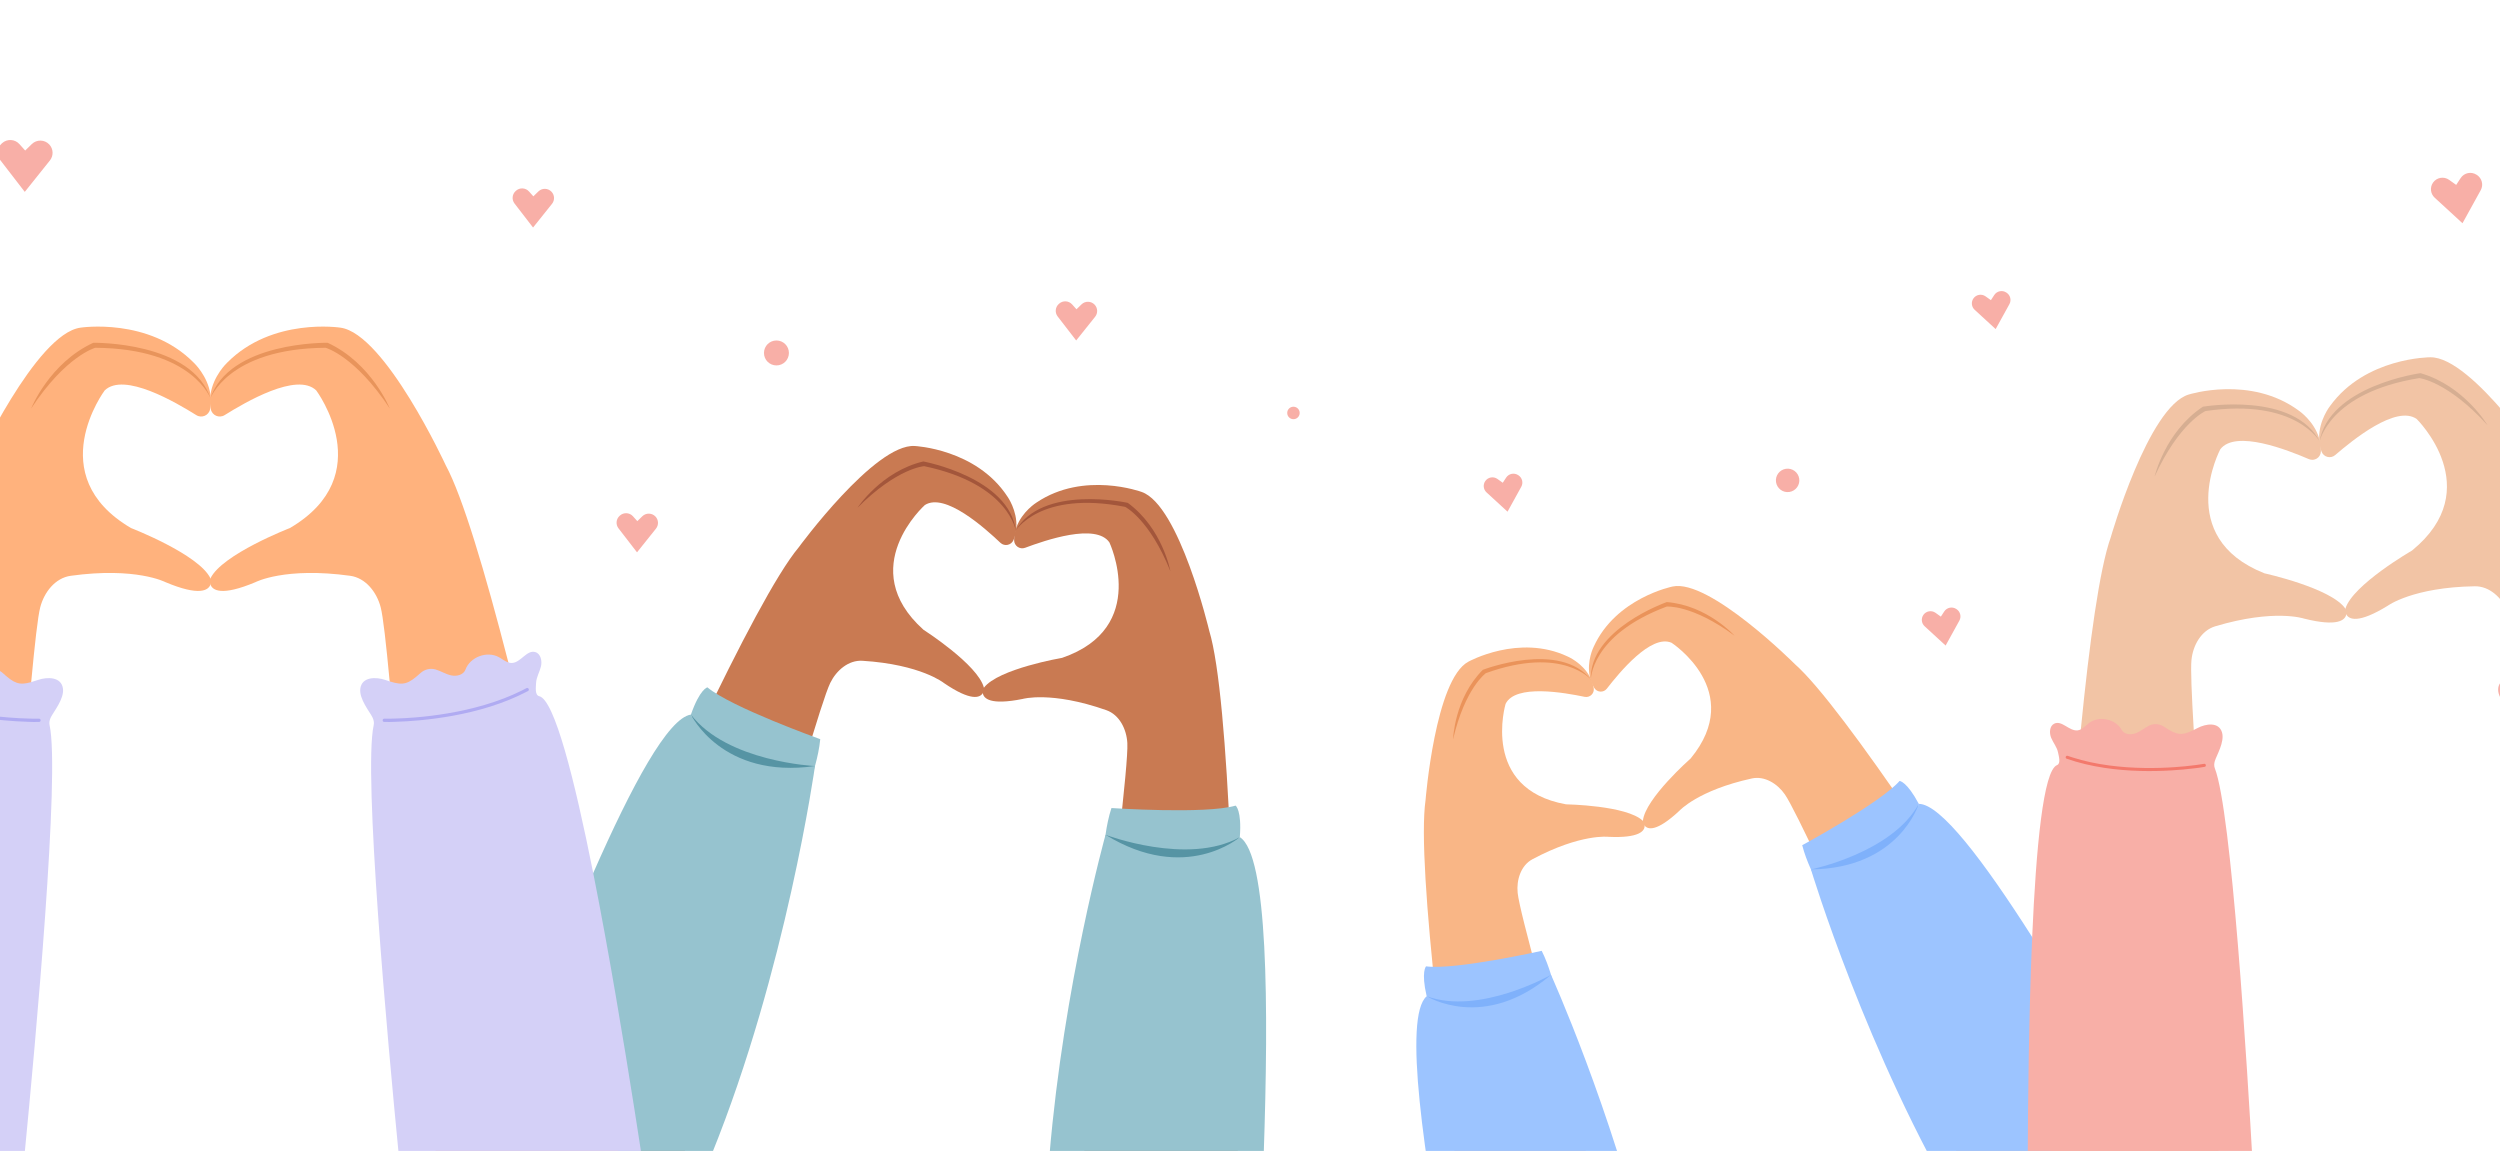 <svg width="732" height="337" viewBox="0 0 732 337" fill="none" xmlns="http://www.w3.org/2000/svg">
<g clip-path="url(#clip0_9426_14374)">
<g clip-path="url(#clip1_9426_14374)">
<g clip-path="url(#clip2_9426_14374)">
<path d="M584.328 96.356L578.18 90.707C577.245 89.848 577.089 88.43 577.814 87.388C578.622 86.228 580.222 85.951 581.372 86.772L582.936 87.889L583.92 86.38C584.685 85.21 586.251 84.878 587.425 85.638L587.514 85.696C588.632 86.421 589.001 87.886 588.357 89.052L584.328 96.356Z" fill="#F8AFA7"/>
<path d="M569.678 189.017L563.529 183.368C562.595 182.508 562.439 181.091 563.164 180.049C563.971 178.889 565.571 178.612 566.721 179.433L568.285 180.55L569.269 179.041C570.034 177.871 571.6 177.538 572.774 178.298L572.864 178.356C573.983 179.081 574.35 180.546 573.706 181.713L569.678 189.017Z" fill="#F8AFA7"/>
<path d="M721.018 65.364L712.869 57.877C711.63 56.738 711.422 54.858 712.384 53.477C713.454 51.94 715.575 51.573 717.1 52.661L719.172 54.141L720.477 52.142C721.491 50.59 723.567 50.15 725.123 51.158L725.242 51.234C726.724 52.195 727.212 54.137 726.358 55.684L721.018 65.364Z" fill="#F8AFA7"/>
<path d="M441.404 149.821L435.255 144.172C434.321 143.314 434.164 141.895 434.89 140.853C435.698 139.693 437.298 139.416 438.448 140.238L440.011 141.354L440.996 139.846C441.76 138.676 443.327 138.344 444.501 139.104L444.59 139.162C445.708 139.885 446.076 141.351 445.433 142.518L441.404 149.821Z" fill="#F8AFA7"/>
<path d="M520.024 141.179C520.313 143.051 522.065 144.335 523.938 144.047C525.811 143.758 527.095 142.006 526.806 140.133C526.518 138.26 524.766 136.976 522.892 137.265C521.02 137.553 519.735 139.305 520.024 141.179Z" fill="#F8AFA7"/>
<path d="M383.677 178.894C383.821 179.83 384.698 180.473 385.634 180.329C386.57 180.185 387.212 179.308 387.068 178.371C386.923 177.435 386.047 176.793 385.111 176.937C384.175 177.082 383.533 177.958 383.677 178.894Z" fill="#F8AFA7"/>
<path d="M450.834 287.607C447.231 274.318 444.664 264.375 444.369 261.415C443.987 257.602 445.327 253.383 448.708 251.579C462.946 243.983 470.997 245.026 470.997 245.026C480.102 245.443 481.569 243.244 481.564 241.775C481.562 241.071 481.221 240.535 481.221 240.535C481.164 240.472 481.103 240.41 481.039 240.349C476.358 235.801 458.524 235.506 458.524 235.506C433.425 230.992 440.834 206.104 440.834 206.104C443.693 200.199 458.175 202.83 463.983 204.034C465.517 204.353 466.895 203.033 466.641 201.485C466.612 201.313 466.581 201.143 466.545 200.977C466.321 199.933 465.956 198.991 465.503 198.146C463.28 194.005 458.953 192.198 458.953 192.198C444.737 185.527 429.945 193.739 429.945 193.739C420.226 198.901 417.402 234.271 417.402 234.271C416.018 243.888 417.709 266.884 420.568 293.205C423.678 321.826 428.168 354.38 431.59 377.942L473.41 371.496C467.4 347.089 457.396 311.804 450.834 287.607Z" fill="#F9B686"/>
<path d="M465.971 199.134C465.971 199.134 457.67 188.95 435.06 197.1C435.06 197.1 428.975 201.42 425.459 216.479C425.459 216.479 425.772 204.526 434.177 196.121C434.177 196.121 456.78 187.36 465.971 199.134Z" fill="#EA935A"/>
<path d="M465.503 198.146C465.706 199.083 466.037 200.037 466.545 200.977C466.626 201.127 466.711 201.277 466.801 201.427C467.611 202.769 469.516 202.881 470.478 201.644C474.119 196.961 483.437 185.567 489.442 188.209C489.442 188.209 511.221 202.353 495.039 222.063C495.039 222.063 481.655 233.852 481.04 240.349C481.031 240.437 481.025 240.523 481.021 240.608C481.021 240.608 481.11 241.237 481.564 241.775C482.514 242.896 485.057 243.619 491.717 237.398C491.717 237.398 497.169 231.384 512.935 227.935C516.679 227.116 520.434 229.459 522.615 232.609C524.189 234.881 528.182 243.017 533.453 254.15C548.02 284.927 572.349 338.615 582.333 354.705L592.853 353.084L593.7 352.772L599.973 350.462L625.368 341.114C625.368 341.114 615.804 325.496 602.437 304.372C599.887 300.341 597.197 296.109 594.41 291.747C583.657 274.921 571.44 256.156 560.056 239.484C545.674 218.418 532.623 200.697 525.545 194.459C525.545 194.459 500.462 169.363 489.716 171.735C489.716 171.735 473.13 175.075 466.632 189.371C466.632 189.371 464.509 193.552 465.503 198.146Z" fill="#F9B686"/>
<path d="M465.787 199.197C465.787 199.197 465.503 186.062 488 177.605C488 177.605 495.435 176.949 507.875 186.132C507.875 186.132 499.886 177.237 488.038 176.288C488.038 176.288 465.149 184.274 465.787 199.197Z" fill="#EA935A"/>
<path d="M527.69 247.475C527.69 247.475 550.543 235.096 556.203 228.66C556.203 228.66 558.315 228.772 561.82 235.372C561.82 235.372 561.655 257.069 531.54 257.209C531.54 257.209 528.936 252.406 527.69 247.475Z" fill="#9CC4FF"/>
<path d="M530.251 254.569C530.251 254.569 546.576 308.839 574.66 355.888L637.217 346.245C627.448 328.917 615.295 307.382 603.448 287.915C600.609 283.25 597.788 278.704 595.021 274.364C580.887 252.184 568.175 235.352 561.82 235.372C561.82 235.372 561.486 237.077 560.056 239.484C557.263 244.184 550.289 251.561 533.452 254.15C532.423 254.309 531.356 254.449 530.251 254.569Z" fill="#9CC4FF"/>
<path d="M530.251 254.565C530.251 254.565 553.957 249.757 561.82 235.369C561.82 235.369 556.142 254.273 530.251 254.565Z" fill="#7FB1FB"/>
<path d="M451.412 278.405C451.412 278.405 426.049 284.083 417.555 282.948C417.555 282.948 416.036 284.42 417.728 291.698C417.728 291.698 432.105 307.949 454.904 288.272C454.904 288.272 453.712 282.941 451.412 278.405Z" fill="#9CC4FF"/>
<path d="M424.544 379.028L482.771 370.052C471.768 324.442 454.139 285.435 454.139 285.435C453.014 286.218 451.911 286.941 450.834 287.607C435.584 297.031 425.243 295.092 420.568 293.205C418.689 292.446 417.726 291.698 417.726 291.698C410.812 297.683 416.896 338.631 424.544 379.028Z" fill="#9CC4FF"/>
<path d="M454.14 285.43C454.14 285.43 433.106 297.375 417.727 291.692C417.727 291.692 434.425 302.216 454.14 285.43Z" fill="#7FB1FB"/>
<path d="M686.993 179.905L686.993 179.906C687.789 181.352 690.429 182.713 699.148 177.351C699.148 177.351 706.491 171.946 724.617 171.663C728.921 171.595 732.533 175.012 734.232 178.967C735.261 181.361 737.246 188.68 739.819 198.912C748.617 233.888 764.306 302.887 772.296 325.433L821.87 317.792C821.734 317.425 821.59 317.031 821.435 316.61C818.543 308.762 812.274 291.855 804.425 271.35C803.702 269.46 802.965 267.54 802.216 265.592C792.87 241.295 781.653 212.902 771.304 188.725C761.167 165.039 751.861 145.4 745.963 137.619C745.963 137.619 723.942 104.398 711.582 104.612C711.582 104.612 692.578 104.592 682.236 118.882C682.236 118.882 678.965 123.015 679.038 128.297C679.051 129.373 679.206 130.497 679.554 131.644C679.609 131.826 679.669 132.01 679.735 132.194C680.328 133.851 682.4 134.4 683.735 133.251C688.787 128.907 701.587 118.441 707.609 122.688C707.609 122.688 728.433 143.116 706.224 161.208C706.224 161.208 688.86 171.202 686.733 178.218C686.705 178.312 686.679 178.407 686.655 178.5C686.655 178.5 686.613 179.212 686.993 179.905Z" fill="#F2C4A5"/>
<path d="M679.114 129.525C679.114 129.525 681.731 114.999 708.384 110.705C708.384 110.705 716.716 111.639 728.364 124.524C728.364 124.524 721.552 112.949 708.72 109.263C708.72 109.263 681.739 112.952 679.114 129.525Z" fill="#D6AE92"/>
<path d="M599.899 352.008L649.472 344.366C650.305 320.415 644.464 249.678 642.33 213.738C641.711 203.311 641.404 195.813 641.663 193.236C642.093 188.953 644.508 184.607 648.633 183.376C666.003 178.186 674.633 181.129 674.633 181.129C684.561 183.618 686.669 181.525 686.992 179.906L686.992 179.905C687.147 179.131 686.891 178.464 686.891 178.464C686.841 178.382 686.788 178.299 686.732 178.218C682.591 172.168 663.024 167.867 663.024 167.867C636.397 157.303 650.102 131.552 650.102 131.552C654.566 125.689 669.925 131.815 676.049 134.436C677.669 135.129 679.48 133.982 679.545 132.223C679.552 132.028 679.555 131.834 679.552 131.644C679.539 130.445 679.348 129.327 679.036 128.297C677.515 123.238 673.152 120.282 673.152 120.282C658.988 109.77 640.87 115.512 640.87 115.512C629.019 119.03 618.025 157.34 618.025 157.34C614.75 166.519 611.796 187.986 609.265 213.562C606.944 236.997 604.979 263.884 603.447 287.925C603.085 293.597 602.747 299.11 602.435 304.382C601.202 325.194 600.36 342.252 599.971 350.473C599.946 351.025 599.922 351.537 599.899 352.008Z" fill="#F2C4A5"/>
<path d="M679.334 129.491C679.334 129.491 672.466 116.427 645.755 120.359C645.755 120.359 638.093 123.759 630.864 139.553C630.864 139.553 633.875 126.465 645.002 119.085C645.002 119.085 671.84 114.478 679.334 129.491Z" fill="#D6AE92"/>
<path d="M736.624 211.374C735.733 224.748 753.693 296.823 761.433 327.108L827.431 316.934C827.426 316.921 827.422 316.906 827.417 316.892C822.998 302.876 815.688 279.98 808.016 257.903C807.156 255.431 806.292 252.969 805.428 250.531C795.346 222.102 785.131 196.92 780.415 196.573C779.157 196.48 779.132 194.351 779.002 193.096C778.838 191.536 779.492 190.012 779.631 188.449C779.77 186.885 779.065 184.978 777.514 184.75C775.077 184.392 774 188.239 771.58 188.689C771.488 188.707 771.396 188.718 771.304 188.725C770.084 188.817 768.931 188.046 767.752 187.63C764.268 186.399 759.976 188.828 759.237 192.447C758.93 193.95 757.15 194.7 755.62 194.609C754.089 194.519 752.648 193.86 751.128 193.653C749.609 193.446 748.12 194.076 747.155 195.267C744.471 198.581 743.228 199.328 739.819 198.912C739.249 198.842 738.619 198.74 737.911 198.612C735.18 198.119 731.393 198.714 731.454 201.994C731.507 204.878 735.016 207.93 735.984 209.347C736.393 209.945 736.672 210.651 736.624 211.374Z" fill="#F8AFA7"/>
<path d="M593.699 352.963L659.696 342.79C657.958 311.579 653.379 237.442 648.502 224.957C648.238 224.282 648.293 223.525 648.502 222.832C648.999 221.189 651.425 217.222 650.608 214.456C649.679 211.31 645.887 211.883 643.432 213.176C643.041 213.381 642.676 213.569 642.33 213.738C638.75 215.494 637.397 215.273 633.61 212.77C632.331 211.924 630.721 211.771 629.335 212.426C627.948 213.081 626.772 214.144 625.34 214.691C623.906 215.239 621.984 215.059 621.239 213.719C619.445 210.49 614.621 209.467 611.669 211.69C610.862 212.297 610.14 213.12 609.265 213.561C608.975 213.707 608.669 213.812 608.338 213.852C605.894 214.152 603.709 210.808 601.493 211.883C600.081 212.568 599.984 214.599 600.587 216.047C601.191 217.496 602.274 218.753 602.588 220.29C602.84 221.525 603.459 223.563 602.287 224.03C598.319 225.612 596.175 247.866 595.021 274.374C594.774 280.028 594.573 285.876 594.409 291.757C593.768 314.753 593.692 338.269 593.699 352.782C593.698 352.842 593.698 352.903 593.699 352.963Z" fill="#F8AFA7"/>
<path d="M645.356 223.648C644.583 223.787 643.803 223.894 643.024 223.997C640.975 224.268 638.917 224.469 636.857 224.614C633.923 224.82 630.945 224.907 627.983 224.865C624.486 224.815 620.99 224.584 617.524 224.119C613.866 223.628 610.239 222.873 606.722 221.745C606.286 221.605 605.852 221.459 605.42 221.308C604.875 221.117 604.571 221.96 605.116 222.15C608.66 223.392 612.336 224.24 616.047 224.81C619.569 225.35 623.128 225.637 626.689 225.733C629.775 225.815 632.865 225.751 635.948 225.564C638.171 225.429 640.392 225.23 642.602 224.953C643.56 224.832 644.544 224.738 645.49 224.535C645.503 224.532 645.515 224.53 645.528 224.528C646.095 224.426 645.926 223.546 645.356 223.648Z" fill="#F3796C"/>
</g>
<path d="M156.078 66.622L161.63 59.682C162.474 58.627 162.408 57.11 161.477 56.132C160.439 55.042 158.71 55.01 157.634 56.06L156.17 57.489L154.89 56.061C153.896 54.954 152.194 54.859 151.082 55.848L150.998 55.924C149.939 56.868 149.789 58.469 150.656 59.591L156.078 66.622Z" fill="#F8AFA7"/>
<path d="M186.517 161.725L192.069 154.785C192.913 153.729 192.847 152.213 191.916 151.234C190.878 150.145 189.149 150.113 188.073 151.163L186.609 152.591L185.329 151.164C184.335 150.057 182.633 149.961 181.521 150.951L181.436 151.027C180.377 151.97 180.228 153.571 181.094 154.695L186.517 161.725Z" fill="#F8AFA7"/>
<path d="M7.253 56.183L14.612 46.985C15.731 45.586 15.644 43.574 14.409 42.278C13.034 40.834 10.743 40.792 9.315 42.184L7.375 44.077L5.678 42.185C4.36 40.717 2.104 40.591 0.632 41.903L0.519 42.003C-0.885 43.254 -1.083 45.376 0.065 46.865L7.253 56.183Z" fill="#F8AFA7"/>
<path d="M315.104 99.689L320.656 92.749C321.5 91.695 321.435 90.177 320.503 89.198C319.465 88.109 317.736 88.077 316.66 89.128L315.196 90.556L313.916 89.129C312.922 88.022 311.22 87.927 310.108 88.916L310.024 88.992C308.965 89.935 308.816 91.537 309.681 92.659L315.104 99.689Z" fill="#F8AFA7"/>
<path d="M230.995 103.346C230.995 105.363 229.36 106.997 227.343 106.997C225.325 106.997 223.69 105.363 223.69 103.346C223.69 101.328 225.325 99.693 227.343 99.693C229.36 99.693 230.995 101.328 230.995 103.346Z" fill="#F8AFA7"/>
<path d="M380.548 120.913C380.548 121.921 379.731 122.74 378.722 122.74C377.714 122.74 376.896 121.921 376.896 120.913C376.896 119.904 377.714 119.087 378.722 119.087C379.731 119.087 380.548 119.904 380.548 120.913Z" fill="#F8AFA7"/>
<path d="M327.53 246.181C329.166 231.617 330.254 220.74 330.085 217.579C329.867 213.506 327.774 209.285 323.925 207.935C307.714 202.252 299.414 204.655 299.414 204.655C289.903 206.57 288.003 204.495 287.77 202.949C287.658 202.207 287.929 201.588 287.929 201.588C287.98 201.513 288.034 201.438 288.091 201.363C292.278 195.82 310.991 192.617 310.991 192.617C336.664 183.799 324.833 158.818 324.833 158.818C320.869 153.069 306.06 158.186 300.145 160.394C298.583 160.978 296.919 159.813 296.936 158.144C296.938 157.958 296.943 157.774 296.954 157.593C297.02 156.458 297.252 155.408 297.592 154.446C299.258 149.729 303.517 147.126 303.517 147.126C317.391 137.804 334.284 144.044 334.284 144.044C345.345 147.899 354.052 184.65 354.052 184.65C357.067 194.543 359.018 219.008 360.278 247.162C361.648 277.776 362.203 312.751 362.424 338.093H317.384C319.749 311.443 324.551 272.7 327.53 246.181Z" fill="#C97A52"/>
<path d="M297.258 155.564C297.258 155.564 304.339 143.504 329.447 148.411C329.447 148.411 336.549 151.969 342.689 167.241C342.689 167.241 340.421 154.717 330.217 147.238C330.217 147.238 305.018 141.687 297.258 155.564Z" fill="#A3563B"/>
<path d="M297.591 154.446C297.529 155.464 297.335 156.522 296.953 157.593C296.893 157.764 296.827 157.936 296.757 158.109C296.123 159.652 294.137 160.078 292.924 158.933C288.334 154.596 276.684 144.121 270.795 147.875C270.795 147.875 250.178 166.285 270.397 184.397C270.397 184.397 286.389 194.629 288.09 201.363C288.113 201.455 288.134 201.545 288.151 201.633C288.151 201.633 288.16 202.309 287.769 202.949C286.952 204.282 284.394 205.455 276.379 199.991C276.379 199.991 269.668 194.547 252.522 193.476C248.452 193.222 244.881 196.295 243.097 199.963C241.81 202.609 238.929 211.815 235.189 224.382C224.855 259.122 207.967 319.547 200.073 338.093H188.744L187.801 337.902L180.828 336.49L152.596 330.773C152.596 330.773 160.125 312.793 170.762 288.402C172.791 283.748 174.934 278.86 177.159 273.819C185.743 254.374 195.552 232.652 204.824 213.268C216.538 188.774 227.394 168.015 233.828 160.304C233.828 160.304 256.147 129.836 267.836 130.589C267.836 130.589 285.826 131.413 294.98 145.398C294.98 145.398 297.891 149.453 297.591 154.446Z" fill="#C97A52"/>
<path d="M297.462 155.604C297.462 155.604 295.631 141.739 270.593 136.491C270.593 136.491 262.665 137.007 251.067 148.685C251.067 148.685 258.029 138.031 270.34 135.112C270.34 135.112 295.713 139.801 297.462 155.604Z" fill="#A3563B"/>
<path d="M240.169 216.427C240.169 216.427 214.12 207.11 207.123 201.257C207.123 201.257 204.919 201.718 202.302 209.229C202.302 209.229 205.994 232.028 237.698 227.292C237.698 227.292 239.659 221.817 240.169 216.427Z" fill="#96C3CF"/>
<path d="M238.625 224.304C238.625 224.304 230.252 284.042 208.336 338.093H140.963C148.43 318.28 157.722 293.654 167.029 271.253C169.259 265.885 171.49 260.646 173.696 255.631C184.969 230.005 195.613 210.237 202.301 209.227C202.301 209.227 202.929 210.967 204.824 213.268C208.524 217.759 217.057 224.388 235.189 224.382C236.298 224.382 237.443 224.356 238.625 224.304Z" fill="#96C3CF"/>
<path d="M238.625 224.301C238.625 224.301 212.907 223.086 202.302 209.226C202.302 209.226 211.34 228.192 238.625 224.301Z" fill="#5694A4"/>
<path d="M325.431 236.595C325.431 236.595 353.034 238.455 361.785 235.883C361.785 235.883 363.622 237.186 363.022 245.117C363.022 245.117 350.533 264.545 323.357 247.542C323.357 247.542 323.747 241.74 325.431 236.595Z" fill="#96C3CF"/>
<path d="M370.012 338.093H307.301C311.48 288.326 323.7 244.432 323.7 244.432C325.011 245.074 326.289 245.655 327.53 246.181C345.101 253.622 355.665 249.905 360.277 247.162C362.13 246.059 363.022 245.115 363.022 245.115C371.267 250.291 371.506 294.354 370.012 338.093Z" fill="#96C3CF"/>
<path d="M323.699 244.429C323.699 244.429 347.764 253.585 363.021 245.113C363.021 245.113 347.162 258.891 323.699 244.429Z" fill="#5694A4"/>
<path d="M61.623 171.162V171.163C61.021 172.813 58.464 174.673 48.422 170.445C48.422 170.445 39.821 165.95 20.705 168.592C16.167 169.219 12.921 173.399 11.775 177.835C11.08 180.52 10.18 188.542 9.132 199.723C5.548 237.945 0.233 313.076 -4.517 338.091H-57.908C-57.825 337.683 -57.737 337.245 -57.642 336.778C-55.873 328.052 -52.019 309.25 -47.087 286.405C-46.633 284.299 -46.169 282.16 -45.697 279.989C-39.805 252.914 -32.609 221.225 -25.642 194.112C-18.819 167.551 -12.214 145.381 -7.271 136.24C-7.271 136.24 10.508 97.719 23.545 95.941C23.545 95.941 43.535 92.838 56.731 106.194C56.731 106.194 60.843 110.011 61.623 115.579C61.783 116.714 61.803 117.921 61.623 119.184C61.594 119.385 61.56 119.588 61.521 119.792C61.166 121.632 59.075 122.545 57.485 121.553C51.466 117.802 36.303 108.868 30.656 114.312C30.656 114.312 12.062 139.179 38.36 154.611C38.36 154.611 58.248 162.308 61.623 169.345C61.668 169.439 61.711 169.535 61.75 169.629C61.75 169.629 61.91 170.371 61.623 171.162Z" fill="#FFB27D"/>
<path d="M61.74 116.882C61.74 116.882 56.632 102.026 27.896 101.83C27.896 101.83 19.283 104.164 9.118 119.608C9.118 119.608 14.408 106.327 27.309 100.368C27.309 100.368 56.291 99.874 61.74 116.882Z" fill="#E8945B"/>
<path d="M181.153 338.091H127.763C123.003 313.03 117.677 237.666 114.093 199.511C113.054 188.441 112.161 180.504 111.471 177.835C110.323 173.399 107.079 169.219 102.539 168.592C83.424 165.95 74.823 170.445 74.823 170.445C64.782 174.673 62.225 172.813 61.623 171.163V171.162C61.334 170.372 61.495 169.629 61.495 169.629C61.534 169.535 61.577 169.439 61.623 169.345C64.998 162.308 84.885 154.611 84.885 154.611C111.184 139.179 92.59 114.312 92.59 114.312C86.943 108.868 71.779 117.802 65.761 121.553C64.17 122.545 62.078 121.632 61.725 119.792C61.685 119.588 61.651 119.385 61.623 119.184C61.443 117.921 61.463 116.714 61.623 115.579C62.403 110.011 66.513 106.194 66.513 106.194C79.71 92.838 99.701 95.941 99.701 95.941C112.738 97.719 130.517 136.24 130.517 136.24C135.45 145.364 142.039 167.468 148.85 193.964C155.091 218.242 161.519 246.208 167.029 271.251C168.329 277.16 169.579 282.905 170.762 288.4C175.434 310.095 179.087 327.903 180.828 336.488C180.945 337.065 181.053 337.599 181.153 338.091Z" fill="#FFB27D"/>
<path d="M61.505 116.882C61.505 116.882 66.612 102.026 95.349 101.83C95.349 101.83 103.961 104.164 114.127 119.608C114.127 119.608 108.837 106.327 95.934 100.368C95.934 100.368 66.954 99.874 61.505 116.882Z" fill="#E8945B"/>
<path d="M14.514 212.315C17.62 226.24 10.415 304.976 7.183 338.091H-63.897C-63.894 338.076 -63.892 338.059 -63.889 338.044C-61.513 322.582 -57.536 297.311 -53.045 272.841C-52.541 270.101 -52.032 267.371 -51.517 264.666C-45.522 233.124 -38.859 204.976 -33.954 203.846C-32.646 203.544 -32.965 201.3 -33.031 199.959C-33.112 198.291 -34.047 196.794 -34.446 195.172C-34.847 193.55 -34.414 191.429 -32.819 190.938C-30.314 190.166 -28.557 194.038 -25.938 194.12C-25.838 194.123 -25.74 194.12 -25.642 194.112C-24.344 194.011 -23.255 193.014 -22.082 192.385C-18.617 190.525 -13.708 192.384 -12.343 196.072C-11.777 197.602 -9.783 198.103 -8.188 197.759C-6.593 197.416 -5.183 196.488 -3.618 196.024C-2.053 195.56 -0.384 195.982 0.824 197.079C4.185 200.129 5.613 200.714 9.132 199.723C9.72 199.557 10.367 199.348 11.091 199.099C13.884 198.137 17.965 198.149 18.432 201.609C18.844 204.652 15.648 208.431 14.859 210.079C14.526 210.775 14.346 211.563 14.514 212.315Z" fill="#D4D0F7"/>
<path d="M11.417 210.425C10.58 210.446 9.743 210.432 8.907 210.414C6.708 210.367 4.51 210.244 2.318 210.063C-0.801 209.804 -3.949 209.413 -7.058 208.888C-10.727 208.268 -14.368 207.458 -17.94 206.407C-21.708 205.298 -25.402 203.915 -28.919 202.159C-29.354 201.94 -29.788 201.716 -30.218 201.487C-30.76 201.199 -31.216 202.036 -30.674 202.324C-27.146 204.205 -23.416 205.693 -19.607 206.894C-15.989 208.034 -12.291 208.913 -8.56 209.591C-5.326 210.178 -2.065 210.612 1.207 210.915C3.569 211.134 5.936 211.284 8.308 211.351C9.335 211.38 10.386 211.44 11.414 211.38C11.427 211.379 11.44 211.379 11.454 211.379C12.067 211.363 12.032 210.41 11.417 210.425Z" fill="#B0ABF2"/>
<path d="M187.831 338.091H116.752C113.52 304.975 106.314 226.24 109.421 212.315C109.588 211.563 109.408 210.775 109.076 210.079C108.287 208.431 105.091 204.652 105.502 201.609C105.97 198.149 110.051 198.137 112.844 199.099C113.288 199.251 113.703 199.39 114.094 199.511C118.145 200.779 119.533 200.327 123.111 197.079C124.319 195.982 125.988 195.56 127.553 196.024C129.117 196.488 130.527 197.416 132.123 197.759C133.719 198.103 135.713 197.602 136.279 196.072C137.643 192.384 142.552 190.525 146.017 192.385C146.965 192.893 147.858 193.641 148.85 193.964C149.178 194.07 149.517 194.131 149.873 194.12C152.492 194.038 154.249 190.166 156.754 190.938C158.35 191.429 158.781 193.55 158.382 195.172C157.982 196.794 157.047 198.291 156.965 199.959C156.901 201.3 156.58 203.544 157.888 203.846C162.319 204.866 168.184 227.93 173.696 255.629C174.873 261.537 176.032 267.656 177.159 273.817C181.563 297.905 185.456 322.632 187.802 337.9C187.813 337.964 187.822 338.027 187.831 338.091Z" fill="#D4D0F7"/>
<path d="M112.517 210.425C113.353 210.446 114.191 210.432 115.028 210.414C117.226 210.367 119.424 210.244 121.615 210.063C124.735 209.804 127.882 209.413 130.991 208.888C134.662 208.268 138.302 207.458 141.873 206.407C145.642 205.298 149.335 203.915 152.852 202.159C153.288 201.94 153.721 201.716 154.151 201.487C154.693 201.199 155.15 202.036 154.608 202.324C151.08 204.205 147.35 205.693 143.54 206.894C139.922 208.034 136.224 208.913 132.494 209.591C129.26 210.178 125.999 210.612 122.726 210.915C120.365 211.134 117.997 211.284 115.627 211.351C114.599 211.38 113.548 211.44 112.52 211.38C112.506 211.379 112.493 211.379 112.48 211.379C111.866 211.363 111.901 210.41 112.517 210.425Z" fill="#B0ABF2"/>
</g>
</g>
<defs>
<clipPath id="clip0_9426_14374">
<rect width="732" height="337" fill="white"/>
</clipPath>
<clipPath id="clip1_9426_14374">
<rect width="892" height="704" fill="white" transform="translate(-118 -357)"/>
</clipPath>
<clipPath id="clip2_9426_14374">
<rect x="358" y="-44.728" width="421.878" height="495.6" rx="16.352" transform="rotate(-8.763 358 -44.728)" fill="white"/>
</clipPath>
</defs>
</svg>
